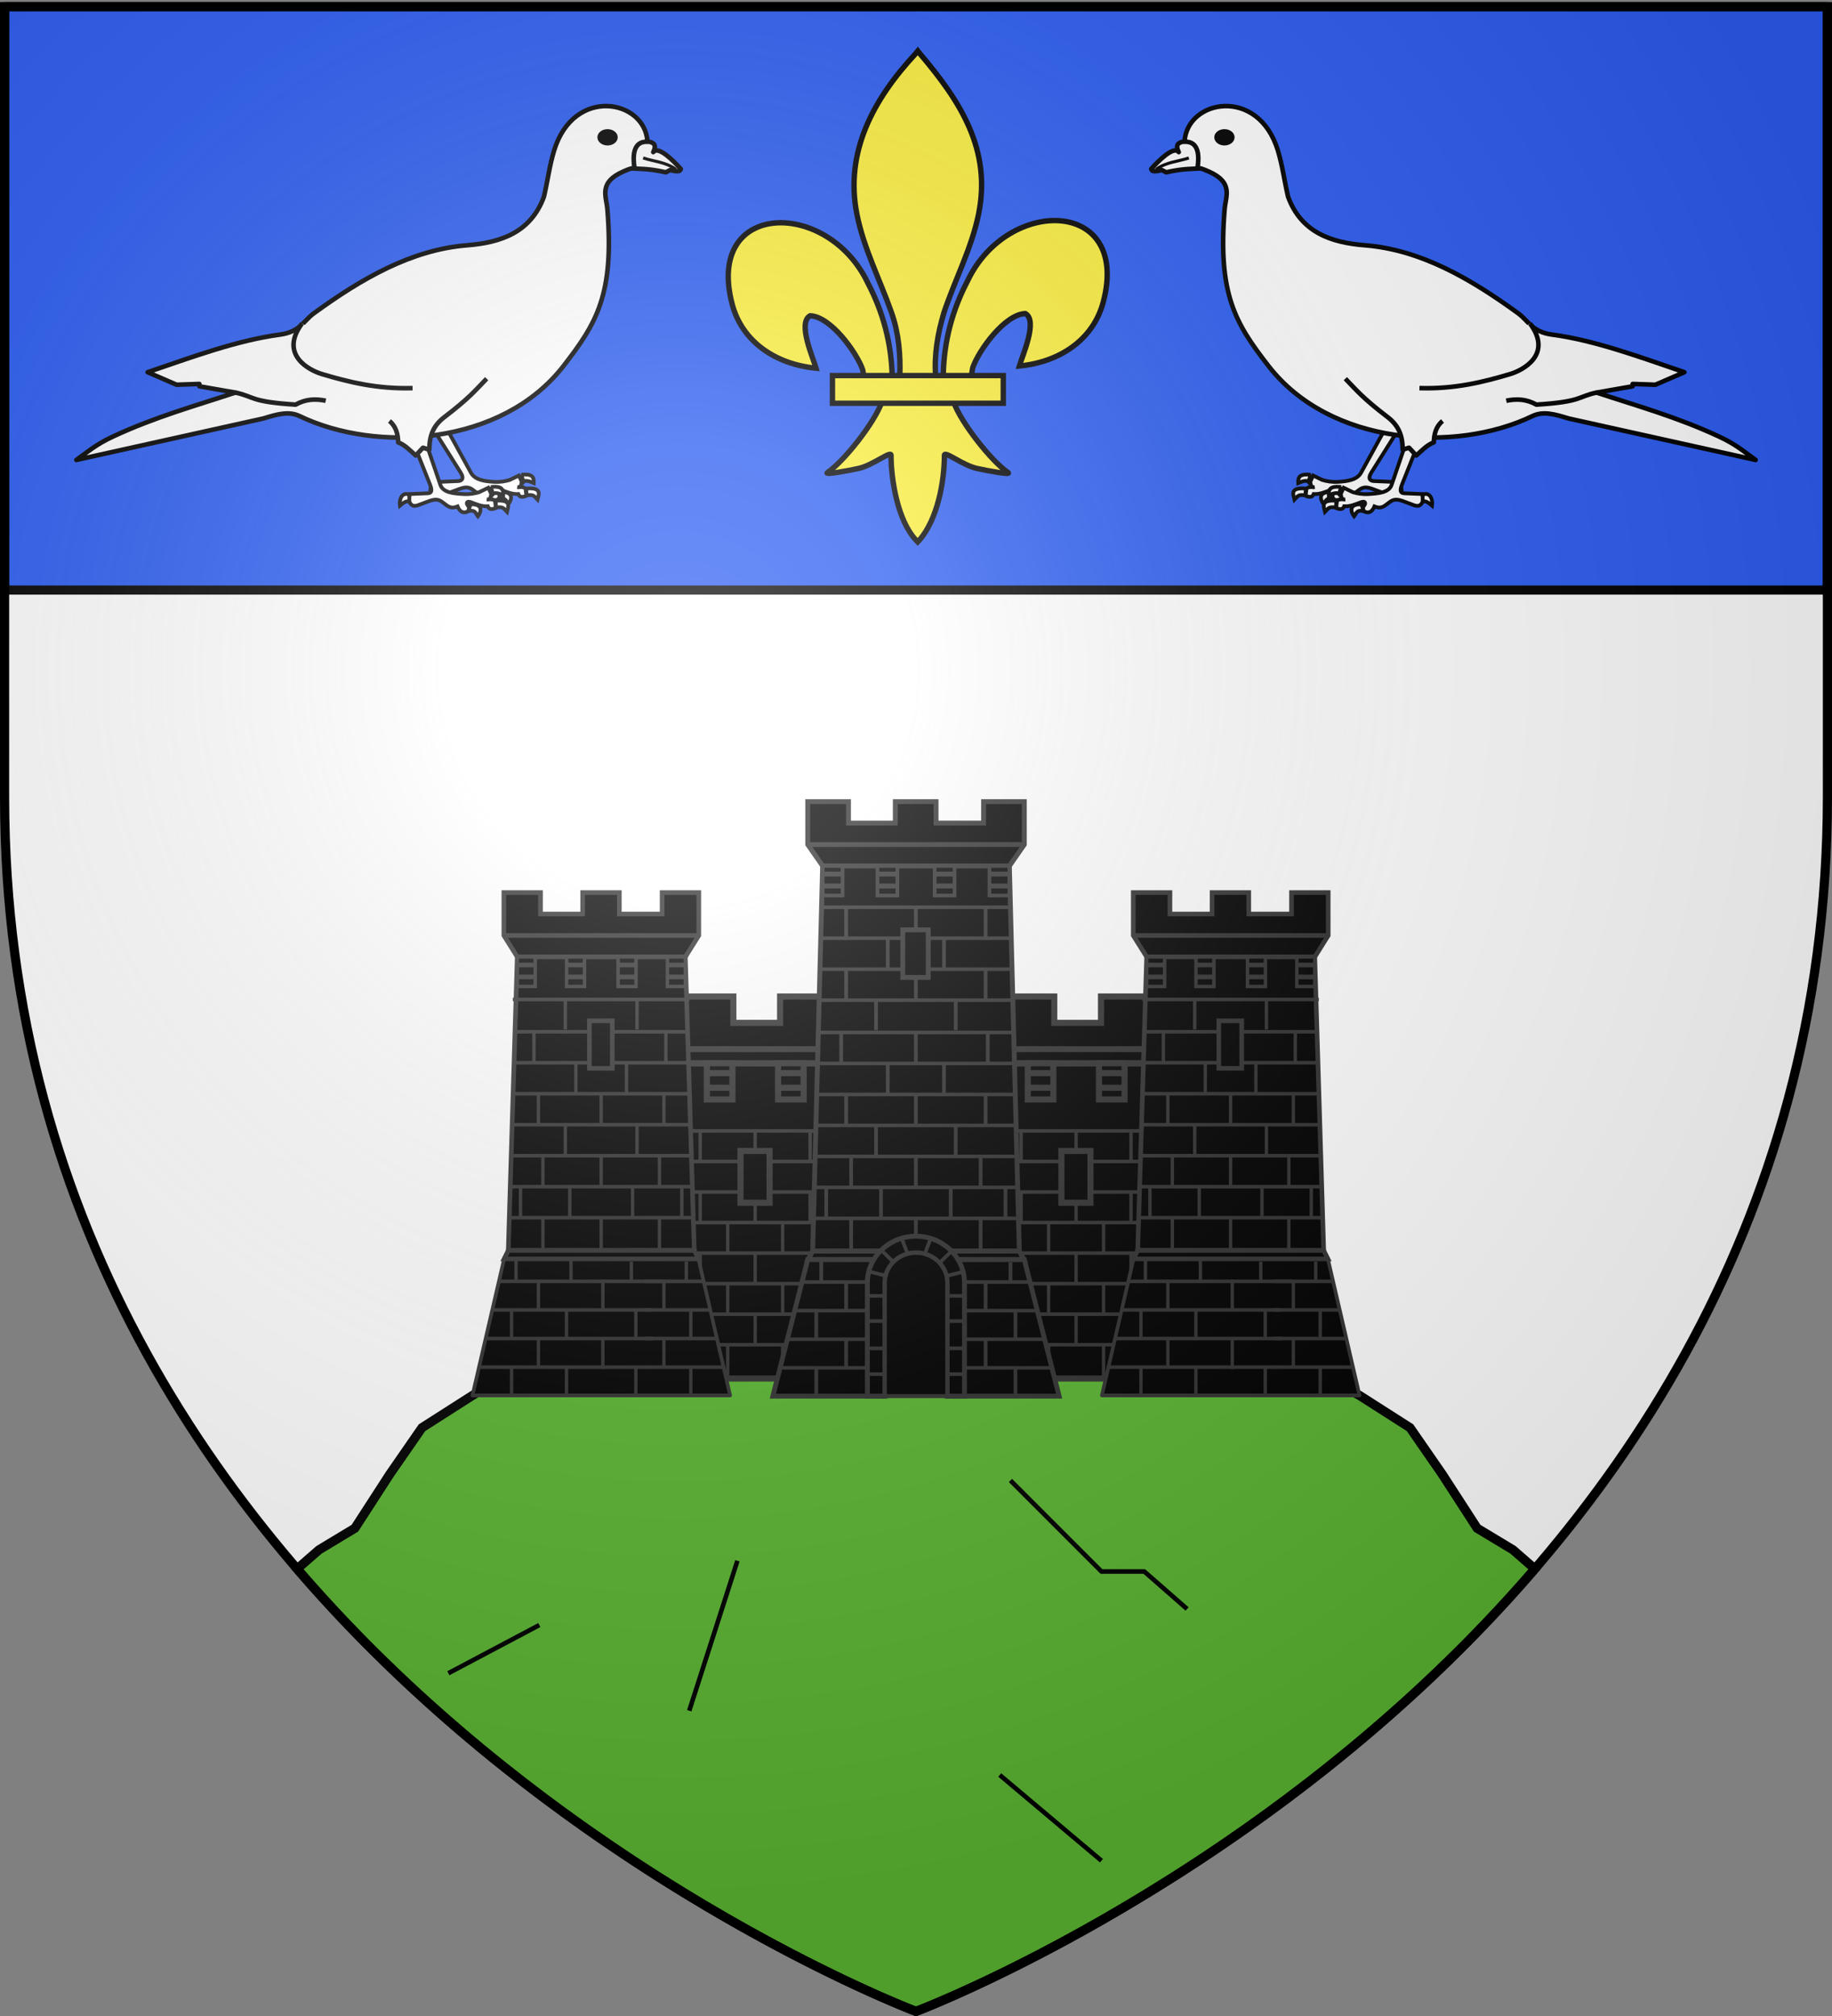 <svg xmlns="http://www.w3.org/2000/svg" xmlns:xlink="http://www.w3.org/1999/xlink" width="600" height="660" version="1.0"><rect width="100%" height="100%" fill="#808080" stroke="none"/><desc>Flag of Canton of Valais (Wallis)</desc><defs><radialGradient xlink:href="#a" id="w" cx="221.445" cy="226.331" r="300" fx="221.445" fy="226.331" gradientTransform="matrix(1.353 0 0 1.349 -77.63 -85.747)" gradientUnits="userSpaceOnUse"/><linearGradient id="a"><stop offset="0" style="stop-color:white;stop-opacity:.314"/><stop offset=".19" style="stop-color:white;stop-opacity:.251"/><stop offset=".6" style="stop-color:#6b6b6b;stop-opacity:.125"/><stop offset="1" style="stop-color:black;stop-opacity:.125"/></linearGradient><path id="b" d="M2.922 27.673c0-5.952 2.317-9.844 5.579-11.013 1.448-.519 3.307-.273 5.018 1.447 2.119 2.129 2.736 7.993-3.483 9.121.658-.956.619-3.081-.714-3.787-.99-.524-2.113-.253-2.676.123-.824.552-1.729 2.106-1.679 4.108z"/></defs><g style="display:inline"><path d="M300 658.5s298.5-112.32 298.5-397.772V2.176H1.5v258.552C1.5 546.18 300 658.5 300 658.5" style="fill:#fff;fill-opacity:1;fill-rule:evenodd;stroke:none;stroke-width:1px;stroke-linecap:butt;stroke-linejoin:miter;stroke-opacity:1"/><path d="M1.5 2.176h597v191H1.5z" style="opacity:1;fill:#2b5df2;fill-opacity:1;stroke:#000;stroke-width:3;stroke-linejoin:round;stroke-miterlimit:4;stroke-dasharray:none;stroke-opacity:1"/><path d="m300 419.312-82.265-.365-62.996 37.897-16.531 10.562-10.563 15.25-11.426 17.656-11.719 7.063-7.187 6.25C184.606 615.079 300 658.5 300 658.5s115.394-43.421 202.688-144.875l-7.188-6.25-11.719-7.063-11.428-17.656-10.562-15.25-16.531-10.562-70.676-38.236z" style="fill:#5ab532;fill-opacity:1;fill-rule:evenodd;stroke:#000;stroke-width:3;stroke-linecap:butt;stroke-linejoin:miter;stroke-opacity:1"/><path d="m330.93 484.672 29.805 29.805h14.026l14.026 12.273M327.423 581.102l33.312 28.053M176.64 532.01l-29.805 15.78M241.512 510.97l-15.78 49.093" style="fill:none;fill-opacity:1;stroke:#000;stroke-width:1.5;stroke-linejoin:round;stroke-miterlimit:4;stroke-dasharray:none;stroke-opacity:1"/></g><g id="c" style="display:inline"><path d="M903.245 45.71c2.583.989 8.514-.466 6.214 4.089 1.689-2.237 6.817 3.071 9.04 5.532 0 0-.286.572-.524.632-1.18.298-2.946-.31-2.946-.31l-1.455.764c-5.749-1.323-8.788-1.094-12.915-1.358z" style="fill:#fff;fill-opacity:1;stroke:#000;stroke-width:1.5;stroke-linejoin:round;stroke-miterlimit:4;stroke-dasharray:none;stroke-opacity:1;display:inline" transform="translate(-695.512)"/><path d="M906.147 51.714c3.601 1.197 7.32 1.282 10.788 3.75" style="fill:#fff;fill-opacity:1;stroke:#000;stroke-width:1;stroke-linejoin:round;stroke-miterlimit:4;stroke-dasharray:none;stroke-opacity:1;display:inline" transform="translate(-695.512)"/><g style="fill:#fff"><path d="m831.965 144.58 7.778 14.172c1.33 2.423 4.641 2.823 7.569 2.998 2.048.122 3.637-.188 5.109-.609l3.018-1.459.954 2.017c-.16 1.222-.488 2.092-1.373 1.783 1.057-.048 2.15-.142 2.624.583l.254 2.266c-1.221.493-2.221.548-2.624-.583-2.007.121-3.77-.676-5.565-1.357-.507-.186-1.567-.31-1.25.675l.775 1.244-.382 1.043c-1.908 1.082-2.97-.299-3.482-1.565-2.483.991-3.308-.226-5.017-1.444-1.364-.973-2.388-.973-4.408-.26l-3.838 1.426c-.892.13-1.782.452-2.686-1.55l.244-2.216 5.893-.25c.92-.04 2.22-.565.814-2.8l-8.738-13.88zM861.538 167.571c-1.03-1.054-1.103-1.797-3.56-1.414l-.136-2.23c5.451-.415 4.057 2.06 3.696 3.644zM856.245 159.442l.755 2.291c.522-.556 1.739-.295 3.324.4.085-1.637-.175-3.184-4.079-2.691z" style="fill:#fff;fill-opacity:1;stroke:#000;stroke-width:1.23;stroke-miterlimit:4;stroke-dasharray:none;stroke-opacity:1" transform="translate(-685.512 -4)"/><path d="m849.658 165.086-.806 2.267c2.518-.615 2.438.88 3.18 1.708 1.187-1.654 1.71-4.045-2.374-3.975zM829.585 161.995c-2.509-1.21-3.404 1.805-3.102 3.56 1.532-1.368 2.496-1.668 3.093-1.278z" style="fill:#fff;fill-opacity:1;stroke:#000;stroke-width:1.23;stroke-miterlimit:4;stroke-dasharray:none;stroke-opacity:1" transform="translate(-685.512 -4)"/></g><path d="M907.564 46.397c-.758-13.819-24.12-18.24-30.57 2.863-1.49 4.872-2.154 10.089-3.335 15.134-4.285 11.699-14.114 15.029-25.138 15.903-18.31 1.452-34.626 10.941-50.275 22.316-3.286 2.388-4.468 6.047-11.03 6.926-14.185 1.9-28.78 7.366-43.35 12.312l9.491 4.104 7.44-.257v.77l11.798 2.052c-13.167 4.361-26.108 7.913-40.014 14.364-5.974 2.771-8.484 5.205-12.056 7.696l61.305-13.595c4.482-1.399 8.296-2.458 11.799-.77 25.322 12.202 66.238 9.594 86.417-16.38 10.94-14.083 16.645-23.537 14.39-51.337-.35-4.282-2.977-8.714 5.13-12.313 2.603-1.155 2.427-.916 3.74-1.292-.494-3.355-.71-8.703 4.258-8.496z" style="opacity:1;fill:#fff;fill-opacity:1;stroke:#000;stroke-width:1.5;stroke-linejoin:round;stroke-miterlimit:4;stroke-dasharray:none;stroke-opacity:1" transform="translate(-695.512)"/><path d="M772.595 128.52c6.332 1.327 4.656 3.001 19.737 3.948 3.285-1.841 6.57-1.967 9.854-1.272M830.637 127.064c-11.56.352-21.007-2.003-29.722-4.61-4.024-1.203-14.084-6.26-6.517-16.53" style="opacity:1;fill:#fff;fill-opacity:1;stroke:#000;stroke-width:1.5;stroke-linejoin:round;stroke-miterlimit:4;stroke-dasharray:none;stroke-opacity:1" transform="translate(-695.512)"/><path d="M897.87 44.652a3.02 2.305 0 1 1-6.04 0 3.02 2.305 0 1 1 6.04 0z" style="opacity:1;fill:#000;fill-opacity:1;stroke:#000;stroke-width:1.784;stroke-linejoin:round;stroke-miterlimit:4;stroke-dasharray:none;stroke-opacity:1" transform="matrix(.847 0 0 .834 -558.955 7.712)"/><g style="fill:#fff"><path d="m834.906 144.58 4.837 14.172c.893 2.616 4.641 2.823 7.569 2.998 2.048.122 3.637-.188 5.109-.609l3.018-1.459.954 2.017c-.16 1.222-.488 2.092-1.373 1.783 1.057-.048 2.15-.142 2.624.583l.254 2.266c-1.221.493-2.221.548-2.624-.583-2.007.121-3.77-.676-5.565-1.357-.507-.186-1.567-.31-1.25.675l.775 1.244-.382 1.043c-1.908 1.082-2.97-.299-3.482-1.565-2.483.991-3.308-.226-5.017-1.444-1.364-.973-2.388-.973-4.408-.26l-3.838 1.426c-.892.13-1.782.452-2.686-1.55l.244-2.216 5.893-.25c.92-.04 1.792-.347.814-2.8l-4.738-11.88zM861.538 167.571c-1.03-1.054-1.103-1.797-3.56-1.414l-.136-2.23c5.451-.415 4.057 2.06 3.696 3.644zM856.245 159.442l.755 2.291c.522-.556 1.739-.295 3.324.4.085-1.637-.175-3.184-4.079-2.691z" style="fill:#fff;fill-opacity:1;stroke:#000;stroke-width:1.23;stroke-miterlimit:4;stroke-dasharray:none;stroke-opacity:1" transform="translate(-695.512)"/><path d="m849.658 165.086-.806 2.267c2.518-.615 2.438.88 3.18 1.708 1.187-1.654 1.71-4.045-2.374-3.975zM829.585 161.995c-2.509-1.21-3.404 1.805-3.102 3.56 1.532-1.368 2.496-1.668 3.093-1.278z" style="fill:#fff;fill-opacity:1;stroke:#000;stroke-width:1.23;stroke-miterlimit:4;stroke-dasharray:none;stroke-opacity:1" transform="translate(-695.512)"/></g><path d="M823.064 137.824c2.213 1.832 2.758 4.331 2.865 7.005 2.213.827 3.92 2.668 5.731 4.298l2.388-2.547 2.07.637c.042-4.677 1.323-7.905 4.935-10.666 8.19-6.26 10.075-8.696 13.85-12.577" style="opacity:1;fill:#fff;fill-opacity:1;stroke:#000;stroke-width:1.5;stroke-linejoin:round;stroke-miterlimit:4;stroke-dasharray:none;stroke-opacity:1" transform="translate(-695.512)"/></g><use xlink:href="#c" width="600" height="660" transform="matrix(-1 0 0 1 600 0)"/><g style="display:inline"><path d="M360.348 474.115c.142-6.195 1.675-11.954 4.529-17.41 7.471-15.72 30.292-15.344 25.261 3.88-1.853 7.085-8.15 11.248-15.632 11.962.54-1.866 3.51-8.465 1.113-9.756-3.834.145-8.595 6.77-9.74 9.93-.165.454-.118.978-.303 1.424" style="fill:#fcef3c;fill-opacity:1;fill-rule:evenodd;stroke:#000;stroke-width:1;stroke-linecap:butt;stroke-linejoin:miter;stroke-miterlimit:4;stroke-dasharray:none;stroke-opacity:1;display:inline" transform="translate(-325.282 -711.859)scale(1.76)"/><path d="M350.844 474.525c-.142-6.196-1.675-11.954-4.529-17.41-7.471-15.72-30.292-15.344-25.262 3.88 1.854 7.084 8.151 11.248 15.632 11.962-.54-1.867-3.51-8.465-1.112-9.756 3.834.144 8.594 6.77 9.74 9.93.164.453.118.977.303 1.424" style="fill:#fcef3c;fill-opacity:1;fill-rule:evenodd;stroke:#000;stroke-width:1;stroke-linecap:butt;stroke-linejoin:miter;stroke-miterlimit:4;stroke-dasharray:none;stroke-opacity:1" transform="translate(-325.282 -711.859)scale(1.76)"/><path d="M355.154 414.5c-7.871 8.485-13.156 18.296-10.878 29.803 1.257 6.348 4.304 12.228 6.453 18.344 1.344 3.837 1.687 7.845 1.528 11.878h6.679c-.32-4.063.38-8 1.528-11.878 2.047-6.154 5.162-11.99 6.453-18.344 2.413-11.878-3.25-20.836-10.844-29.766l-.464-.592z" style="fill:#fcef3c;fill-opacity:1;fill-rule:nonzero;stroke:#000;stroke-width:1;stroke-linecap:butt;stroke-linejoin:miter;stroke-miterlimit:4;stroke-dasharray:none;stroke-opacity:1" transform="translate(-325.282 -711.859)scale(1.76)"/><path d="M348.926 479.228c-1.396 3.913-7.089 11.08-10.112 13.122-.785.53 3.748-.305 5.778-.75 2.662-.584 6.122-3.42 6.04-2.419-.007 4.584 1.281 12.232 4.641 15.747l.318.339.329-.34c3.358-3.916 4.624-10.803 4.64-15.746-.08-1.001 3.38 1.835 6.041 2.419 2.03.445 6.562 1.28 5.778.75-3.023-2.043-8.713-9.21-10.11-13.122z" style="fill:#fcef3c;fill-opacity:1;fill-rule:evenodd;stroke:#000;stroke-width:1;stroke-linecap:butt;stroke-linejoin:miter;stroke-miterlimit:4;stroke-dasharray:none;stroke-opacity:1" transform="translate(-325.282 -711.859)scale(1.76)"/><path d="M339.727 474.326h31.789v5.15h-31.789z" style="fill:#fcef3c;fill-opacity:1;stroke:#000;stroke-width:1;stroke-miterlimit:4;stroke-dasharray:none;stroke-opacity:1" transform="translate(-325.282 -711.859)scale(1.76)"/></g><g style="display:inline" transform="translate(-700)"><g id="k" transform="translate(279.646)"><path d="M641.24 451.3V348.084h53.52V451.3z" style="fill:#000;fill-opacity:1;stroke:#313131;stroke-width:2;stroke-miterlimit:4;stroke-dasharray:none;stroke-opacity:1;display:inline"/><path d="m641.24 348.085 54.23-.002-3.25-13.219v-8.625h-16.374v8.625h-15.313v-8.625h-16.406v8.625z" style="fill:#000;fill-opacity:1;stroke:#313131;stroke-width:2;stroke-miterlimit:4;stroke-dasharray:none;stroke-opacity:1;display:inline"/><path d="M675.179 348.082h8.38v11.859h-8.38zM651.857 348.085h8.38v11.859h-8.38zM675.179 356.113h8.38M675.179 351.33h8.38M651.846 356.113h8.38M651.846 351.33h8.38" style="fill:#000;fill-opacity:1;stroke:#313131;stroke-width:2;stroke-miterlimit:4;stroke-dasharray:none;stroke-opacity:1;display:inline"/><path d="M643.33 343.474h50.537" style="fill:#000;fill-opacity:1;stroke:#313131;stroke-width:1.944;stroke-miterlimit:4;stroke-dasharray:none;stroke-opacity:1;display:inline"/><path id="h" d="M-380.371 667.13h9.997v1.101h-9.997z" style="fill:#313131;fill-opacity:1;stroke:none;stroke-width:1.196;stroke-miterlimit:4;stroke-dasharray:none;stroke-opacity:1" transform="rotate(-90)"/><path d="M640.876 429.656h53.758v1.17h-53.758zM640.876 419.656h53.758v1.17h-53.758zM640.876 409.656h53.758v1.17h-53.758zM640.876 399.656h53.758v1.17h-53.758zM640.876 389.656h53.758v1.17h-53.758zM640.876 379.656h53.758v1.17h-53.758zM640.876 369.656h53.758v1.17h-53.758zM640.876 439.656h53.758v1.17h-53.758z" style="fill:#313131;fill-opacity:1;stroke:none;stroke-width:2;stroke-miterlimit:4;stroke-dasharray:none;stroke-opacity:1"/><path d="M-380.371 649.13h9.997v1.101h-9.997zM-380.371 685.13h9.997v1.101h-9.997z" style="fill:#313131;fill-opacity:1;stroke:none;stroke-width:1.196;stroke-miterlimit:4;stroke-dasharray:none;stroke-opacity:1" transform="rotate(-90)"/><path id="d" d="M-400.371 649.13h9.997v1.101h-9.997z" style="fill:#313131;fill-opacity:1;stroke:none;stroke-width:1.196;stroke-miterlimit:4;stroke-dasharray:none;stroke-opacity:1" transform="rotate(-90)"/><path id="e" d="M-400.371 685.13h9.997v1.101h-9.997z" style="fill:#313131;fill-opacity:1;stroke:none;stroke-width:1.196;stroke-miterlimit:4;stroke-dasharray:none;stroke-opacity:1" transform="rotate(-90)"/><use xlink:href="#d" id="f" width="600" height="660" x="0" y="0" transform="translate(0 20)"/><use xlink:href="#e" id="g" width="600" height="660" x="0" y="0" transform="translate(0 20)"/><use xlink:href="#f" width="600" height="660" transform="translate(0 20)"/><use xlink:href="#g" width="600" height="660" transform="translate(0 20)"/><use xlink:href="#h" id="i" width="600" height="660" x="0" y="0" transform="translate(0 20)"/><use xlink:href="#i" id="j" width="600" height="660" x="0" y="0" transform="translate(0 20)"/><use xlink:href="#j" width="600" height="660" transform="translate(0 20)"/><path d="M-410.371 658.13h9.997v1.101h-9.997zM-410.371 676.13h9.997v1.101h-9.997zM-430.371 658.13h9.997v1.101h-9.997zM-430.371 676.13h9.997v1.101h-9.997zM-450.371 658.13h9.997v1.101h-9.997zM-450.371 676.13h9.997v1.101h-9.997z" style="fill:#313131;fill-opacity:1;stroke:none;stroke-width:1.196;stroke-miterlimit:4;stroke-dasharray:none;stroke-opacity:1" transform="rotate(-90)"/><path d="M662.873 376.8h9.521v16.961h-9.521z" style="fill:#000;fill-opacity:1;stroke:#313131;stroke-width:2;stroke-miterlimit:4;stroke-dasharray:none;stroke-opacity:1;display:inline"/></g><use xlink:href="#k" width="600" height="660" transform="translate(105.1)"/><g transform="translate(-421.294 29.547)"><path d="M1385.84 232.893v14.046l4.888 7.022h61.156l4.888-7.022v-14.046h-13.343v7.023h-15.567v-7.023h-13.344v7.023h-15.334v-7.023z" style="fill:#000;fill-opacity:1;stroke:#313131;stroke-width:1.595;stroke-miterlimit:4;stroke-dasharray:none;stroke-opacity:1"/><path d="M1387.453 380.054h67.68l-3.262-126.096h-61.156z" style="fill:#000;fill-opacity:1;stroke:#313131;stroke-width:1.595;stroke-miterlimit:4;stroke-dasharray:none;stroke-opacity:1"/><path d="m1387.455 380.048-1.526 2.774h28.888c1.762-1.392 4.024-2.22 6.485-2.22s4.723.828 6.485 2.22h28.871l-1.525-2.774z" style="fill:#000;fill-opacity:1;stroke:#313131;stroke-width:1.595;stroke-miterlimit:4;stroke-dasharray:none;stroke-opacity:1"/><path d="m1385.825 382.822-11.41 44.703h36.691v-37.177c0-3.029 1.446-5.736 3.711-7.526zm41.962 0c2.266 1.79 3.711 4.497 3.711 7.526v37.177h36.674l-11.41-44.703z" style="fill:#000;fill-opacity:1;stroke:#313131;stroke-width:1.595;stroke-miterlimit:4;stroke-dasharray:none;stroke-opacity:1"/><use xlink:href="#l" width="600" height="660" style="fill:#313131" transform="translate(0 60.933)"/><path d="M1387.909 368.739h66.836v1.17h-66.836zM1388.136 358.595h66.229v1.17h-66.229zM1388.934 348.452h64.633v1.17h-64.633zM1389.097 338.308h64.259v1.17h-64.259zM1389.357 328.164h64.577v1.17h-64.577zM1389.569 318.02h63.563v1.17h-63.563zM1389.202 307.876h63.886v1.17h-63.886z" style="fill:#313131;fill-opacity:1;stroke:none;stroke-width:2;stroke-miterlimit:4;stroke-dasharray:none;stroke-opacity:1"/><path d="M1390.723 253.961h6.524v9.671h-6.524zM1445.348 253.958h6.523v9.671h-6.523zM1427.409 253.958h6.523v9.671h-6.524zM1408.662 253.961h6.524v9.671h-6.524z" style="fill:#000;fill-opacity:1;stroke:#313131;stroke-width:1.196;stroke-miterlimit:4;stroke-dasharray:none;stroke-opacity:1"/><path id="l" d="M-318.632 1420.639h10.286v1.223h-10.286z" style="fill:#313131;fill-opacity:1;stroke:none;stroke-width:2;stroke-miterlimit:4;stroke-dasharray:none;stroke-opacity:1" transform="rotate(-90)"/><use xlink:href="#l" width="600" height="660" style="fill:#313131" transform="translate(-9.208 10.286)"/><use xlink:href="#l" width="600" height="660" style="fill:#313131" transform="translate(0 20.571)"/><use xlink:href="#l" width="600" height="660" style="fill:#313131" transform="translate(13.047 30.076)"/><use xlink:href="#l" width="600" height="660" style="fill:#313131" transform="translate(0 40.362)"/><use xlink:href="#l" width="600" height="660" style="fill:#313131" transform="translate(-11.416 50.648)"/><use xlink:href="#l" width="600" height="660" style="fill:#313131" transform="translate(-24.462)"/><use xlink:href="#l" width="600" height="660" style="fill:#313131" transform="translate(9.208 10.286)"/><use xlink:href="#l" width="600" height="660" style="fill:#313131" transform="translate(29.355 50.648)"/><use xlink:href="#l" width="600" height="660" style="fill:#313131" transform="translate(21.2 60.933)"/><use xlink:href="#l" width="600" height="660" style="fill:#313131" transform="translate(-21.2 40.362)"/><use xlink:href="#l" width="600" height="660" style="fill:#313131" transform="translate(-29.355 50.648)"/><use xlink:href="#l" width="600" height="660" style="fill:#313131" transform="translate(23.548)"/><use xlink:href="#l" width="600" height="660" style="fill:#313131" transform="translate(22.832 20.571)"/><use xlink:href="#l" width="600" height="660" style="fill:#313131" transform="translate(-22.832 20.571)"/><use xlink:href="#l" width="600" height="660" style="fill:#313131" transform="translate(-13.047 30.076)"/><use xlink:href="#l" width="600" height="660" style="fill:#313131" transform="translate(21.2 40.362)"/><use xlink:href="#l" width="600" height="660" style="fill:#313131" transform="translate(11.416 50.648)"/><use xlink:href="#l" width="600" height="660" style="fill:#313131" transform="translate(-21.2 60.933)"/><path d="M1427.409 260.508h6.523M1427.409 256.607h6.523M1445.348 260.508h6.523M1445.348 256.607h6.523M1408.654 260.508h6.523M1408.654 256.607h6.523M1390.715 260.508h6.523M1390.715 256.607h6.523" style="fill:#313131;fill-opacity:1;stroke:#313131;stroke-width:1.595;stroke-miterlimit:4;stroke-dasharray:none;stroke-opacity:1"/><path id="m" d="M-399.662 1443.471h9.997v1.223h-9.997z" style="fill:#313131;fill-opacity:1;stroke:none;stroke-width:1.196;stroke-miterlimit:4;stroke-dasharray:none;stroke-opacity:1" transform="rotate(-90)"/><path d="M1376.626 417.673h29.353v1.17h-29.353zM1379.004 408.31h26.698v1.17h-26.698zM1381.541 398.946h24.395v1.17h-24.395zM1384.078 389.583h21.121v1.17h-21.121z" style="fill:#313131;fill-opacity:1;stroke:none;stroke-width:2;stroke-miterlimit:4;stroke-dasharray:none;stroke-opacity:1"/><use xlink:href="#m" width="600" height="660" transform="matrix(1 0 0 .942 -55.448 51.388)"/><use xlink:href="#m" width="600" height="660" style="stroke-width:1.232;stroke-miterlimit:4;stroke-dasharray:none" transform="matrix(1 0 0 .942 0 41.85)"/><use xlink:href="#m" width="600" height="660" transform="matrix(1 0 0 .953 -55.448 28.001)"/><use xlink:href="#m" width="600" height="660" transform="matrix(1 0 0 .716 -53.817 103.776)"/><use xlink:href="#m" width="600" height="660" style="stroke-width:1.471;stroke-miterlimit:4;stroke-dasharray:none" transform="matrix(1 0 0 .661 8.154 126.158)"/><use xlink:href="#m" width="600" height="660" style="stroke-width:1.225;stroke-miterlimit:4;stroke-dasharray:none" transform="matrix(1 0 0 .953 9.785 46.729)"/><use xlink:href="#m" width="600" height="660" transform="matrix(1 0 0 .918 -45.663 51.052)"/><use xlink:href="#m" width="600" height="660" style="stroke-width:1.248;stroke-miterlimit:4;stroke-dasharray:none" transform="matrix(1 0 0 .918 9.785 41.747)"/><use xlink:href="#m" width="600" height="660" transform="matrix(1 0 0 .953 -45.663 18.638)"/><path d="M1421.267 375.158c-8.777 0-15.9 6.825-15.9 15.224v37.143h5.74v-37.16c0-5.384 4.569-9.762 10.195-9.762s10.196 4.378 10.196 9.762v37.16h5.67v-37.143c0-8.399-7.123-15.224-15.9-15.224z" style="fill:#000;fill-opacity:1;stroke:#313131;stroke-width:1.595;stroke-miterlimit:4;stroke-dasharray:none;stroke-opacity:1"/><path d="M1405.116 420.32h6.183M1405.275 411.868h6.024M1405.433 402.96h5.708M1405.375 394.712l5.734-.024M1406.085 386.794l5.042 1.234M1409.61 379.427l3.923 3.832" style="fill:#000;fill-opacity:1;stroke:#313131;stroke-width:1.196;stroke-miterlimit:4;stroke-dasharray:none;stroke-opacity:1"/><path d="m1416.684 376.058 1.902 5.007" style="fill:#313131;fill-opacity:1;stroke:#313131;stroke-width:1.196;stroke-miterlimit:4;stroke-dasharray:none;stroke-opacity:1"/><path d="M1437.007 420.32h-6.183M1436.849 411.868h-6.025M1436.69 402.96h-5.707M1436.748 394.712l-5.733-.024M1436.655 386.842l-5.041 1.234M1432.77 380.208l-3.922 3.832" style="fill:#000;fill-opacity:1;stroke:#313131;stroke-width:1.196;stroke-miterlimit:4;stroke-dasharray:none;stroke-opacity:1"/><path d="m1426.095 375.883-1.903 5.007" style="fill:#313131;fill-opacity:1;stroke:#313131;stroke-width:1.196;stroke-miterlimit:4;stroke-dasharray:none;stroke-opacity:1"/><path d="M1385.84 246.939h70.932" style="fill:none;fill-opacity:1;stroke:#313131;stroke-width:1.595;stroke-miterlimit:4;stroke-dasharray:none;stroke-opacity:1"/><path d="M1436.936 389.583h21.296v1.17h-21.296zM1436.723 398.946h24.333v1.17h-24.333zM1437.061 408.31h26.349v1.17h-26.349zM1437.053 417.673h28.595v1.17h-28.595z" style="fill:#313131;fill-opacity:1;stroke:none;stroke-width:1.196;stroke-miterlimit:4;stroke-dasharray:none;stroke-opacity:1"/><path d="M1421.294 380.598c-5.627 0-10.188 4.397-10.188 9.781v37.146h20.402v-37.146c0-5.384-4.588-9.78-10.215-9.78z" style="fill:#000;fill-opacity:1;stroke:#313131;stroke-width:1.301;stroke-miterlimit:4;stroke-dasharray:none;stroke-opacity:1"/><path d="M1389.097 297.308h64.259v1.17h-64.259zM1390.025 287.164h62.574v1.17h-62.574zM1389.569 277.02h63.563v1.17h-63.563zM1390.538 266.876h61.216v1.17h-61.216z" style="fill:#313131;fill-opacity:1;stroke:none;stroke-width:2;stroke-miterlimit:4;stroke-dasharray:none;stroke-opacity:1"/><use xlink:href="#l" width="600" height="660" style="fill:#313131" transform="translate(-9.208 -30.714)"/><use xlink:href="#l" width="600" height="660" style="fill:#313131" transform="translate(0 -20.429)"/><use xlink:href="#l" width="600" height="660" style="fill:#313131" transform="translate(13.047 -10.924)"/><use xlink:href="#l" width="600" height="660" style="fill:#313131" transform="translate(9.208 -30.714)"/><use xlink:href="#l" width="600" height="660" style="fill:#313131" transform="translate(22.832 -20.429)"/><use xlink:href="#l" width="600" height="660" style="fill:#313131" transform="translate(-22.832 -20.429)"/><use xlink:href="#l" width="600" height="660" style="fill:#313131" transform="translate(-13.047 -10.924)"/><use xlink:href="#l" width="600" height="660" style="fill:#313131" transform="translate(22.832 -40.429)"/><use xlink:href="#l" width="600" height="660" style="fill:#313131" transform="translate(-22.832 -40.429)"/><use xlink:href="#l" width="600" height="660" style="fill:#313131" transform="translate(0 -40.429)"/><path d="M1416.962 274.871h8.34v15.562h-8.34z" style="fill:#000;fill-opacity:1;stroke:#313131;stroke-width:1.595;stroke-miterlimit:4;stroke-dasharray:none;stroke-opacity:1"/></g><g id="v" transform="translate(-189.585 .61)"><path d="m1250.463 456.234 10.362-44.702h63.657l10.362 44.702z" style="opacity:1;fill:#000;fill-opacity:1;stroke:#313131;stroke-width:1.196;stroke-linejoin:round;stroke-miterlimit:4;stroke-dasharray:none;stroke-opacity:1"/><path d="M1260.745 291.603v14.045l4.4 7.023h55.04l4.399-7.023v-14.045h-12.009v7.022h-14.01v-7.022h-12.01v7.022h-13.801v-7.022z" style="fill:#000;fill-opacity:1;stroke:#313131;stroke-width:1.513;stroke-miterlimit:4;stroke-dasharray:none;stroke-opacity:1"/><path d="M1262.197 408.763h60.912l-2.936-96.095h-55.04z" style="fill:#000;fill-opacity:1;stroke:#313131;stroke-width:1.513;stroke-miterlimit:4;stroke-dasharray:none;stroke-opacity:1"/><path d="m1262.198 408.757-1.373 2.775h63.657l-1.373-2.775z" style="fill:#000;fill-opacity:1;stroke:#313131;stroke-width:1.513;stroke-miterlimit:4;stroke-dasharray:none;stroke-opacity:1"/><use xlink:href="#l" width="600" height="660" style="fill:#313131" transform="matrix(.9 0 0 1 13.49 89.643)"/><path d="M1262.607 397.449h60.153v1.17h-60.153zM1262.812 387.305h59.606v1.17h-59.606zM1263.53 377.161h58.17v1.17h-58.17zM1263.677 367.017h57.833v1.17h-57.833zM1263.911 356.873h58.119v1.17h-58.119zM1264.101 346.729h57.207v1.17h-57.207zM1263.771 336.586h57.498v1.17h-57.498z" style="fill:#313131;fill-opacity:1;stroke:none;stroke-width:2;stroke-miterlimit:4;stroke-dasharray:none;stroke-opacity:1"/><path d="M1265.14 312.67h5.871v9.672h-5.87zM1314.302 312.668h5.871v9.67h-5.87zM1298.157 312.668h5.871v9.67h-5.871zM1281.286 312.67h5.87v9.672h-5.87z" style="fill:#000;fill-opacity:1;stroke:#313131;stroke-width:1.135;stroke-miterlimit:4;stroke-dasharray:none;stroke-opacity:1"/><path d="M-347.342 1292.065h10.286v1.101h-10.286z" style="fill:#313131;fill-opacity:1;stroke:none;stroke-width:2;stroke-miterlimit:4;stroke-dasharray:none;stroke-opacity:1" transform="rotate(-90)"/><use xlink:href="#l" width="600" height="660" style="fill:#313131" transform="matrix(.9 0 0 1 5.202 38.995)"/><use xlink:href="#l" width="600" height="660" style="fill:#313131" transform="matrix(.9 0 0 1 13.49 49.28)"/><use xlink:href="#l" width="600" height="660" style="fill:#313131" transform="matrix(.9 0 0 1 25.231 58.786)"/><use xlink:href="#l" width="600" height="660" style="fill:#313131" transform="matrix(.9 0 0 1 13.49 69.072)"/><use xlink:href="#l" width="600" height="660" style="fill:#313131" transform="matrix(.9 0 0 1 3.215 79.357)"/><use xlink:href="#l" width="600" height="660" style="fill:#313131" transform="matrix(.9 0 0 1 -8.527 28.71)"/><use xlink:href="#l" width="600" height="660" style="fill:#313131" transform="matrix(.9 0 0 1 21.777 38.995)"/><use xlink:href="#l" width="600" height="660" style="fill:#313131" transform="matrix(.9 0 0 1 39.909 79.357)"/><use xlink:href="#l" width="600" height="660" style="fill:#313131" transform="matrix(.9 0 0 1 32.57 89.643)"/><use xlink:href="#l" width="600" height="660" style="fill:#313131" transform="matrix(.9 0 0 1 -5.591 69.072)"/><use xlink:href="#l" width="600" height="660" style="fill:#313131" transform="matrix(.9 0 0 1 -12.93 79.357)"/><use xlink:href="#l" width="600" height="660" style="fill:#313131" transform="matrix(.9 0 0 1 34.683 28.71)"/><use xlink:href="#l" width="600" height="660" style="fill:#313131" transform="matrix(.9 0 0 1 34.038 49.28)"/><use xlink:href="#l" width="600" height="660" style="fill:#313131" transform="matrix(.9 0 0 1 -7.06 49.28)"/><use xlink:href="#l" width="600" height="660" style="fill:#313131" transform="matrix(.9 0 0 1 1.747 58.786)"/><use xlink:href="#l" width="600" height="660" style="fill:#313131" transform="matrix(.9 0 0 1 32.57 69.072)"/><use xlink:href="#l" width="600" height="660" style="fill:#313131" transform="matrix(.9 0 0 1 23.764 79.357)"/><use xlink:href="#l" width="600" height="660" style="fill:#313131" transform="matrix(.9 0 0 1 -5.591 89.643)"/><path d="M1298.157 319.218h5.871M1298.157 315.316h5.871M1314.302 319.218h5.871M1314.302 315.316h5.871M1281.278 319.218h5.87M1281.278 315.316h5.87M1265.133 319.218h5.87M1265.133 315.316h5.87" style="fill:#313131;fill-opacity:1;stroke:#313131;stroke-width:1.513;stroke-miterlimit:4;stroke-dasharray:none;stroke-opacity:1"/><path id="n" d="M-428.371 1312.613h9.997v1.101h-9.997z" style="fill:#313131;fill-opacity:1;stroke:none;stroke-width:1.196;stroke-miterlimit:4;stroke-dasharray:none;stroke-opacity:1" transform="rotate(-90)"/><path d="M1252.453 446.383h54.801v1.17h-54.801zM1254.593 437.019h54.969v1.17h-54.969zM1256.876 427.656h52.129v1.17h-52.129zM1259.159 418.292h53.529v1.17h-53.529z" style="fill:#313131;fill-opacity:1;stroke:none;stroke-width:2;stroke-miterlimit:4;stroke-dasharray:none;stroke-opacity:1"/><use xlink:href="#m" width="600" height="660" transform="matrix(.9 0 0 .942 -36.414 80.098)"/><use xlink:href="#m" width="600" height="660" style="stroke-width:1.232;stroke-miterlimit:4;stroke-dasharray:none" transform="matrix(.9 0 0 .942 13.49 70.56)"/><use xlink:href="#m" id="q" width="600" height="660" x="0" y="0" transform="matrix(.9 0 0 .953 -36.414 56.711)"/><use xlink:href="#m" id="u" width="600" height="660" x="0" y="0" transform="matrix(.9 0 0 .716 -34.946 132.485)"/><use xlink:href="#m" id="t" width="600" height="660" x="0" y="0" style="stroke-width:1.471;stroke-miterlimit:4;stroke-dasharray:none" transform="matrix(.9 0 0 .661 20.828 154.868)"/><use xlink:href="#m" width="600" height="660" style="stroke-width:1.225;stroke-miterlimit:4;stroke-dasharray:none" transform="matrix(.9 0 0 .953 22.296 75.438)"/><use xlink:href="#m" width="600" height="660" transform="matrix(.9 0 0 .918 -27.607 79.762)"/><use xlink:href="#m" id="p" width="600" height="660" x="0" y="0" style="stroke-width:1.248;stroke-miterlimit:4;stroke-dasharray:none" transform="matrix(.9 0 0 .918 22.296 70.456)"/><use xlink:href="#m" width="600" height="660" transform="matrix(.9 0 0 .953 -27.607 47.347)"/><path d="M1260.745 305.648h63.839" style="fill:none;fill-opacity:1;stroke:#313131;stroke-width:1.514;stroke-miterlimit:4;stroke-dasharray:none;stroke-opacity:1"/><path d="M1306.731 418.292h19.166v1.17h-19.166zM1306.54 427.656h21.9v1.17h-21.9zM1306.844 437.019h23.714v1.17h-23.714zM1306.837 446.383h25.735v1.17h-25.735z" style="fill:#313131;fill-opacity:1;stroke:none;stroke-width:1.196;stroke-miterlimit:4;stroke-dasharray:none;stroke-opacity:1"/><path d="M1263.677 326.017h57.833v1.17h-57.833z" style="fill:#313131;fill-opacity:1;stroke:none;stroke-width:2;stroke-miterlimit:4;stroke-dasharray:none;stroke-opacity:1"/><use xlink:href="#l" width="600" height="660" style="fill:#313131" transform="matrix(.9 0 0 1 25.231 17.786)"/><use xlink:href="#l" width="600" height="660" style="fill:#313131" transform="matrix(.9 0 0 1 1.747 17.786)"/><path d="M1288.755 333.58h7.505v15.562h-7.505z" style="fill:#000;fill-opacity:1;stroke:#313131;stroke-width:1.513;stroke-miterlimit:4;stroke-dasharray:none;stroke-opacity:1"/><use xlink:href="#n" id="o" width="600" height="660" x="0" y="0" transform="translate(-20)"/><use xlink:href="#o" width="600" height="660" transform="translate(0 19.233)"/><use xlink:href="#p" id="r" width="600" height="660" x="0" y="0" transform="translate(-18)"/><use xlink:href="#q" id="s" width="600" height="660" x="0" y="0" transform="translate(18)"/><use xlink:href="#r" width="600" height="660" transform="translate(0 18.511)"/><use xlink:href="#s" width="600" height="660" transform="translate(0 18.511)"/><use xlink:href="#t" width="600" height="660" transform="translate(-18)"/><use xlink:href="#u" width="600" height="660" transform="translate(18)"/></g><use xlink:href="#v" width="600" height="660" transform="translate(-206.139)"/></g><path d="M300 658.5s298.5-112.32 298.5-397.772V2.176H1.5v258.552C1.5 546.18 300 658.5 300 658.5" style="opacity:1;fill:url(#w);fill-opacity:1;fill-rule:evenodd;stroke:none;stroke-width:1px;stroke-linecap:butt;stroke-linejoin:miter;stroke-opacity:1"/><path d="M300 658.5S1.5 546.18 1.5 260.728V2.176h597v258.552C598.5 546.18 300 658.5 300 658.5z" style="opacity:1;fill:none;fill-opacity:1;fill-rule:evenodd;stroke:#000;stroke-width:3;stroke-linecap:butt;stroke-linejoin:miter;stroke-miterlimit:4;stroke-dasharray:none;stroke-opacity:1"/></svg>